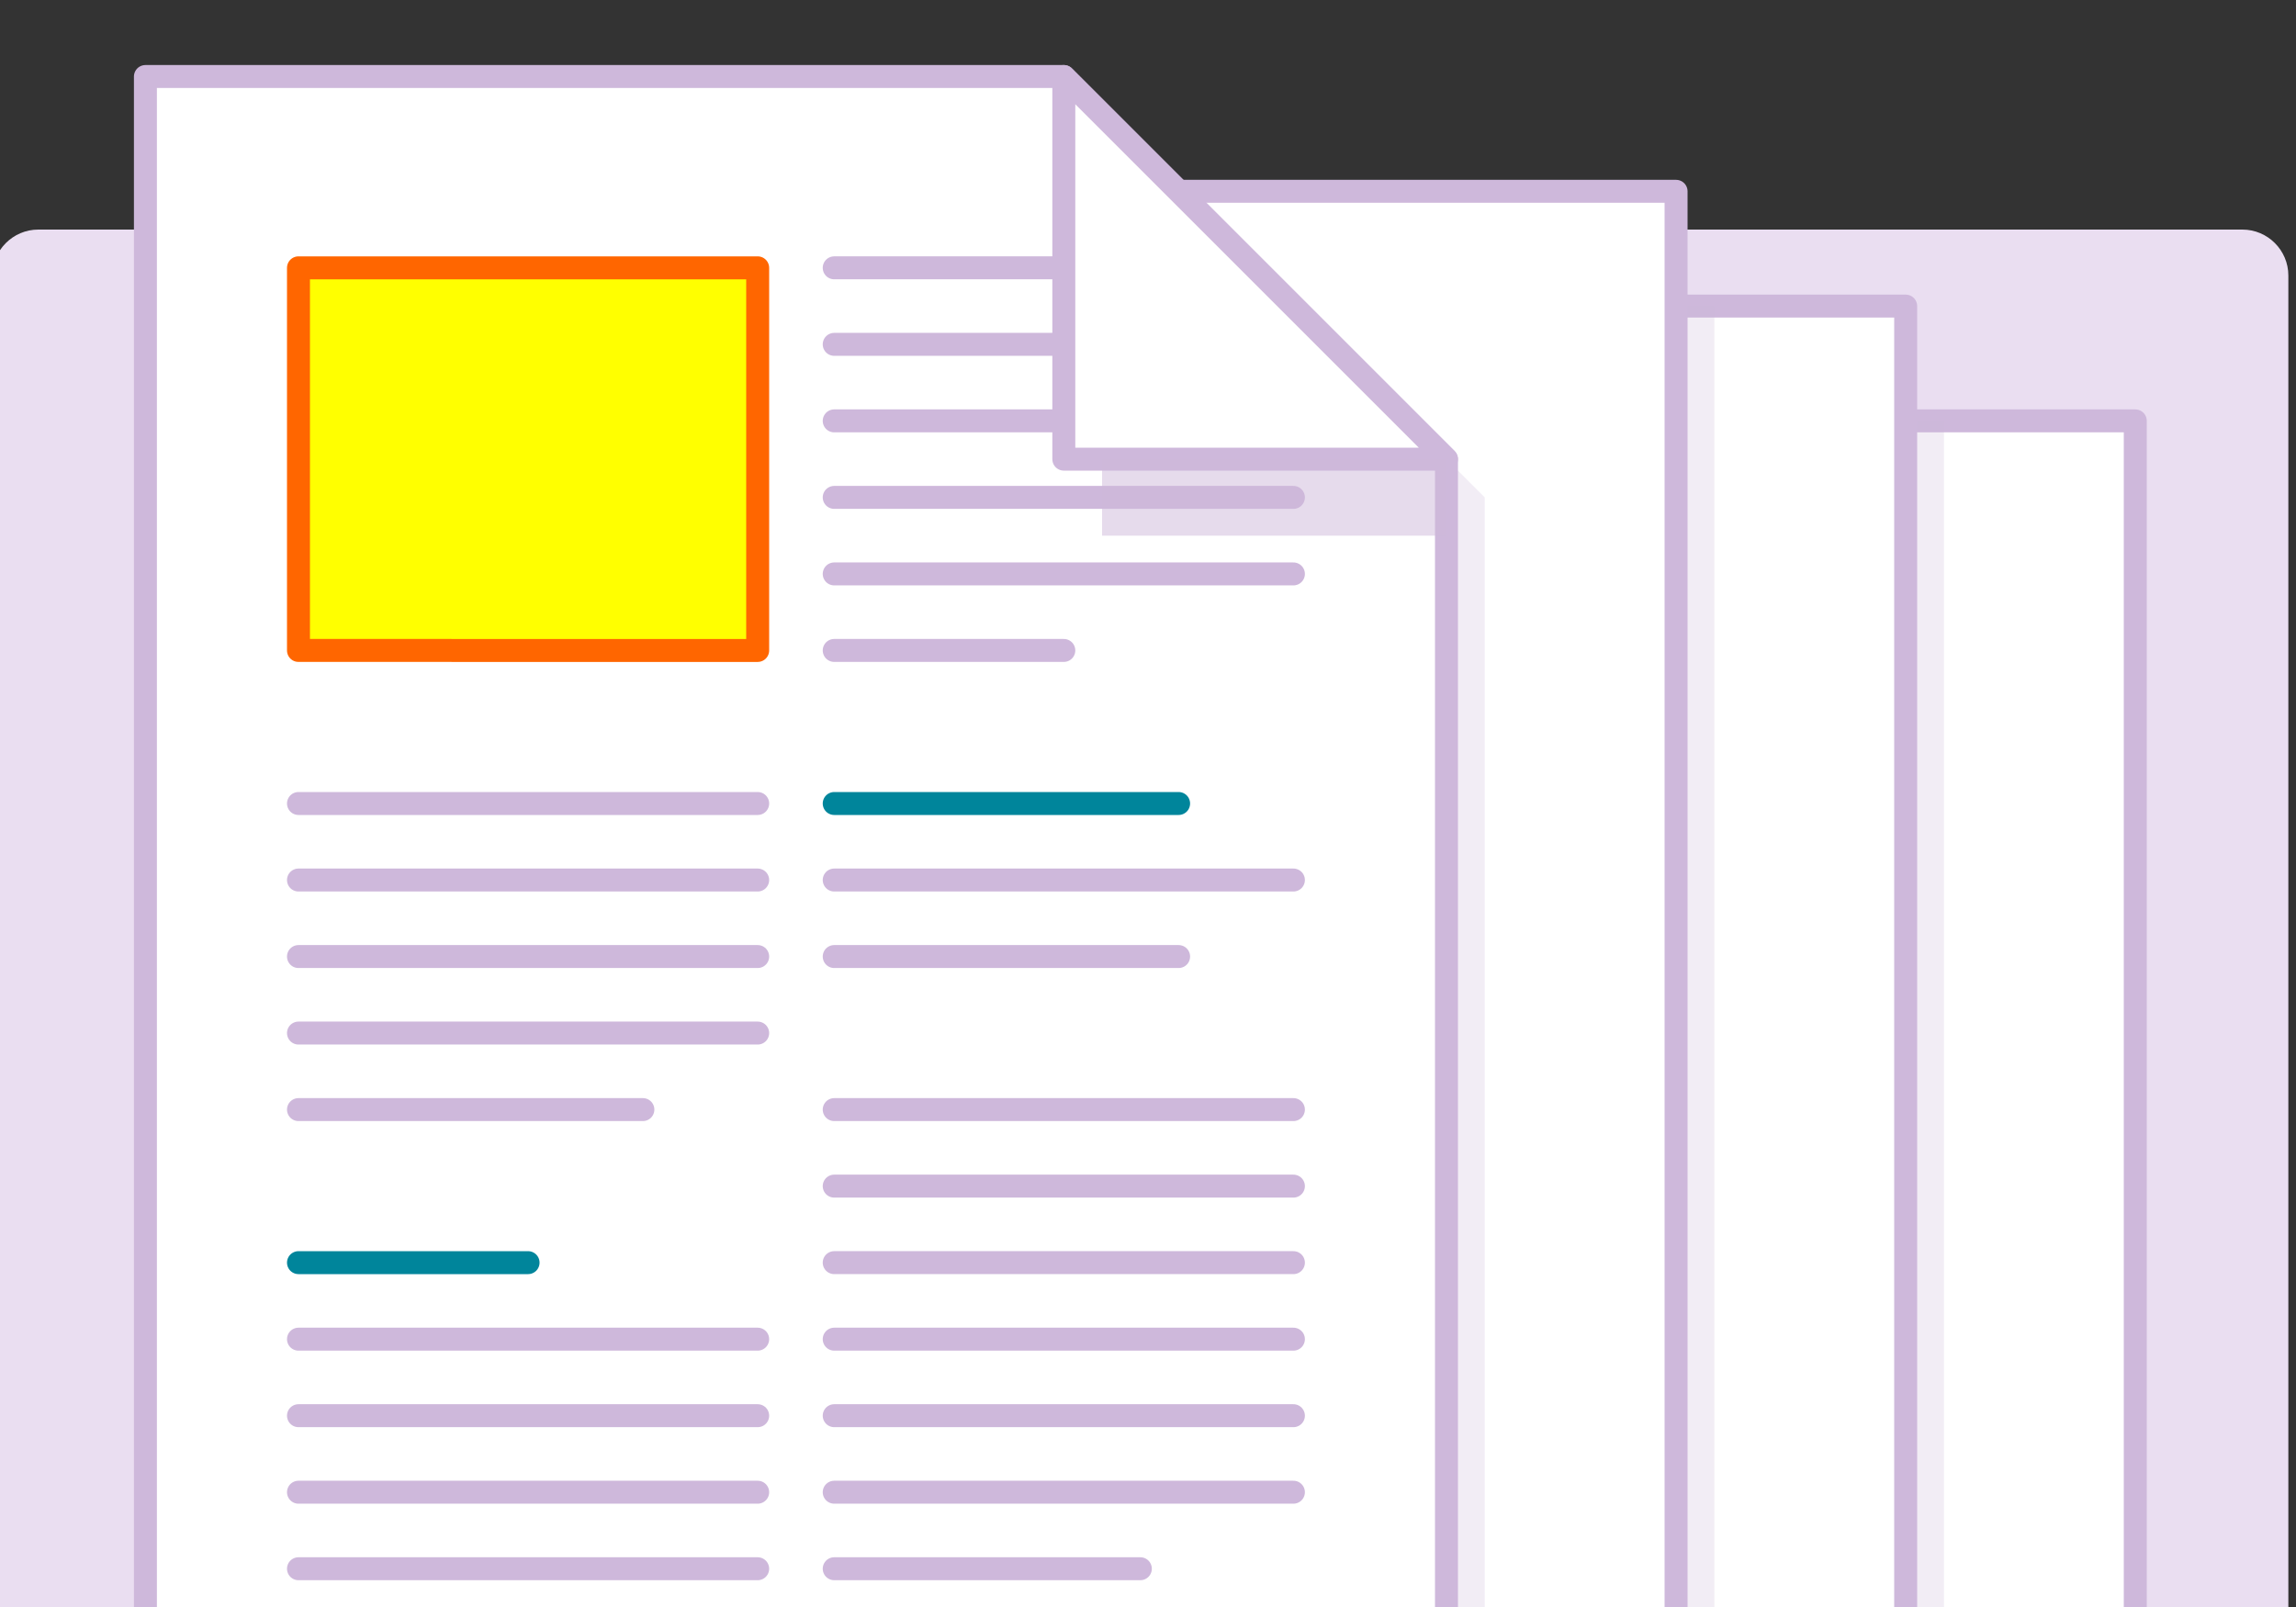 <?xml version="1.0" encoding="UTF-8"?>
<svg xmlns="http://www.w3.org/2000/svg" xmlns:xlink="http://www.w3.org/1999/xlink" width="300" height="210" viewBox="0 0 300 210">
  <rect x="0" y="0" width="300" height="210" fill="#333333" stroke="none"/>
  <path fill="#EADEF1" d="M299 210H-1V36c0-3.3 2.7-6 6-6h288c3.3 0 6 2.7 6 6v174z"></path>
  <defs>
    <path id="a" d="M-1 0h300v210H-1z"></path>
  </defs>
  <clipPath id="b">
    <use xlink:href="#a" overflow="visible"></use>
  </clipPath>
  <g clip-path="url(#b)">
    <path fill="#FFF" stroke="#CEB8DB" stroke-width="3" stroke-linecap="round" stroke-linejoin="round" stroke-miterlimit="10" d="M109 55h170v220H109z"></path>
    <path opacity=".25" fill="#CEB8DB" d="M109 55h145v210H109z"></path>
    <path fill="#FFF" stroke="#CEB8DB" stroke-width="3" stroke-linecap="round" stroke-linejoin="round" stroke-miterlimit="10" d="M79 40h170v220H79z"></path>
    <path opacity=".25" fill="#CEB8DB" d="M79 40h145v215H79z"></path>
    <path fill="#FFF" stroke="#CEB8DB" stroke-width="3" stroke-linecap="round" stroke-linejoin="round" stroke-miterlimit="10" d="M49 25h170v220H49z"></path>
    <path opacity=".25" fill="#CEB8DB" d="M194 240H49V25h105l40 40"></path>
    <path fill="#FFF" stroke="#CEB8DB" stroke-width="3" stroke-linecap="round" stroke-linejoin="round" stroke-miterlimit="10" d="M189 230H19V10h120l50 50z"></path>
    <g stroke-width="3" stroke-linecap="round" stroke-linejoin="round" stroke-miterlimit="10">
      <path fill="#FF0" stroke="#F60" d="M39 35h60v50H39z"></path>
      <path d="M39 105h60m-60 10h60m-60 10h60m-60 10h60m-60 10h45" fill="#FFF" stroke="#CEB8DB"></path>
      <path fill="#66D3DB" stroke="#00859B" d="M39 165h30"></path>
      <path d="M39 175h60m-60 10h60m-60 10h60m-60 10h60m10-170h45m-45 10h60m-60 10h60m-60 10h60m-60 10h60m-60 10h30" fill="#FFF" stroke="#CEB8DB"></path>
      <path fill="#66D3DB" stroke="#00859B" d="M109 105h45"></path>
      <path d="M109 115h60m-60 10h45m-45 20h60m-60 10h60m-60 10h60m-60 10h60m-60 10h60m-60 10h60m-60 10h40" fill="#FFF" stroke="#CEB8DB"></path>
    </g>
    <path fill="#FFF" stroke="#CEB8DB" stroke-width="3" stroke-linecap="round" stroke-linejoin="round" stroke-miterlimit="10" d="M189 60h-50V10z"></path>
    <path opacity=".5" fill="#CEB8DB" d="M144 60h45v10h-45z"></path>
  </g>
</svg>
